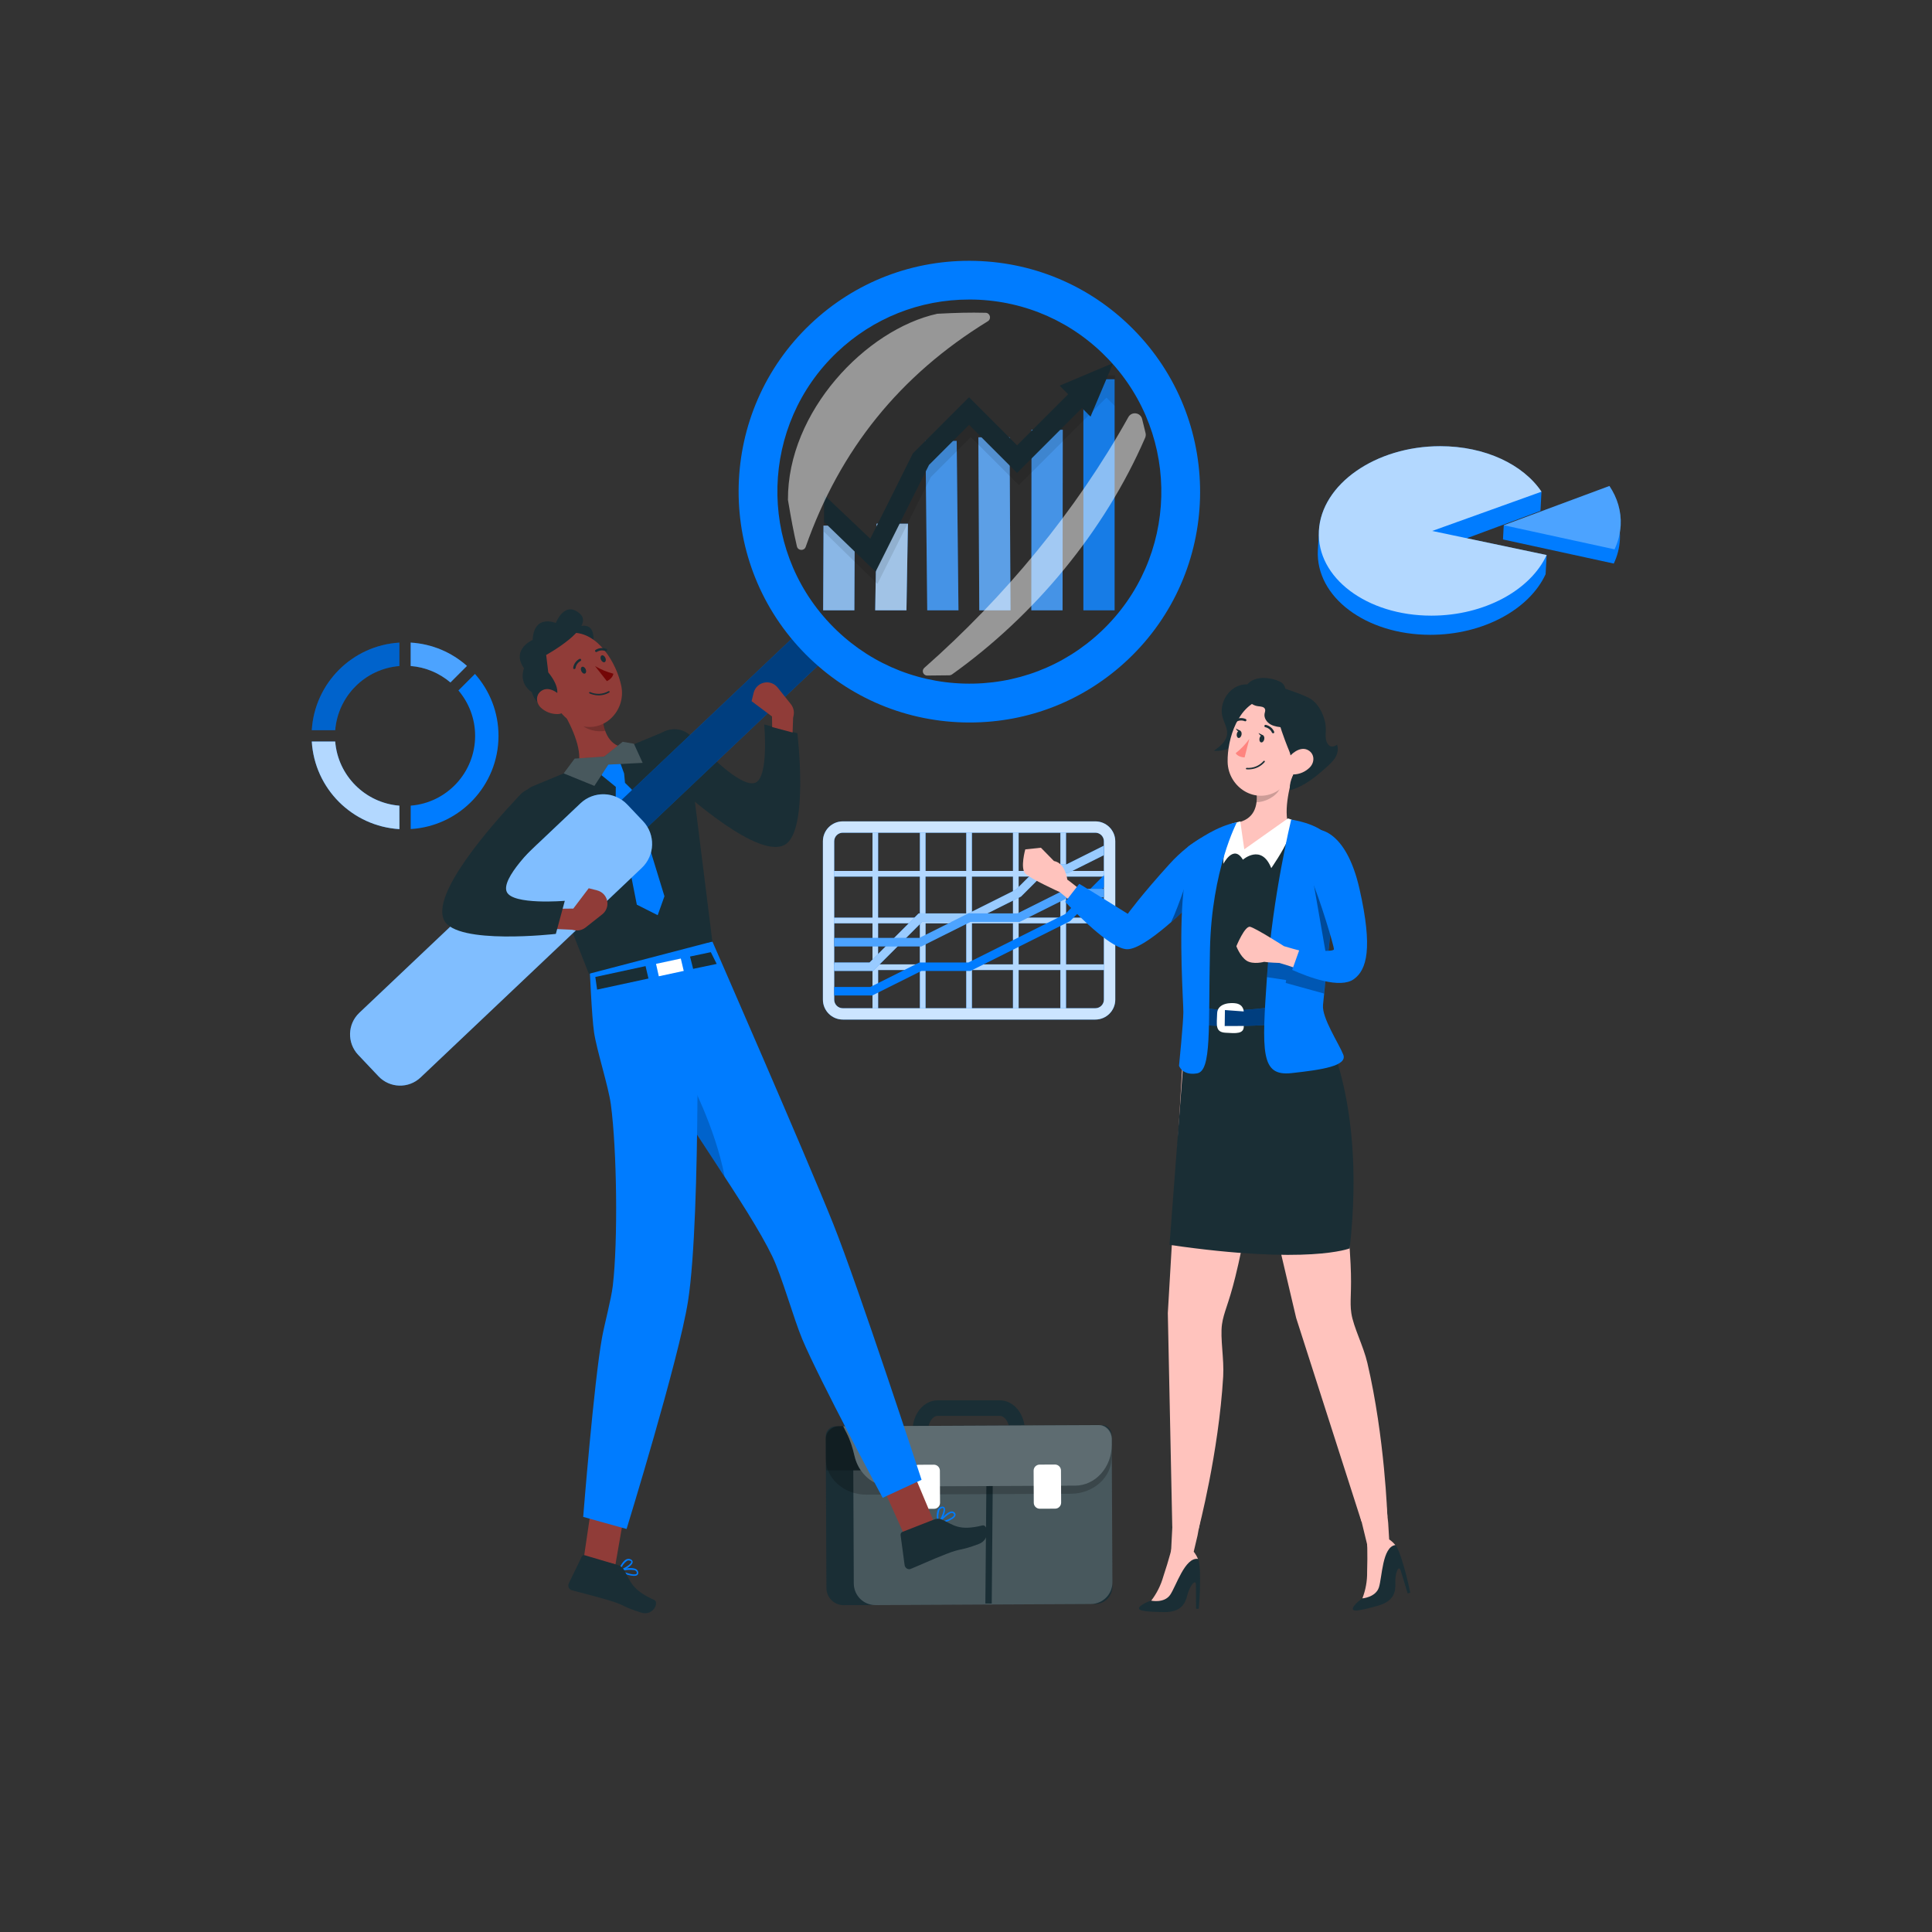 <svg xmlns="http://www.w3.org/2000/svg" xmlns:xlink="http://www.w3.org/1999/xlink" id="Layer_1" x="0px" y="0px" viewBox="0 0 500 500" style="enable-background:new 0 0 500 500;" xml:space="preserve"><rect x="0" y="0" width="500" height="500" fill="#333333" stroke="none"/><style type="text/css">	.st0{fill:#007CFF;}	.st1{opacity:0.7;fill:#FFFFFF;enable-background:new    ;}	.st2{opacity:0.3;fill:#FFFFFF;enable-background:new    ;}	.st3{opacity:0.8;}	.st4{fill:#FFFFFF;}	.st5{opacity:0.6;}	.st6{opacity:0.3;}	.st7{opacity:0.6;fill:#FFFFFF;enable-background:new    ;}	.st8{opacity:0.1;}	.st9{opacity:0.4;fill:#FFFFFF;enable-background:new    ;}	.st10{fill:#1A2E35;}	.st11{opacity:0.2;enable-background:new    ;}	.st12{opacity:0.2;fill:#FFFFFF;enable-background:new    ;}	.st13{fill:#FFC3BD;}	.st14{opacity:0.4;enable-background:new    ;}	.st15{opacity:0.5;enable-background:new    ;}	.st16{fill:#FF847F;}	.st17{opacity:0.3;enable-background:new    ;}	.st18{opacity:0.1;enable-background:new    ;}	.st19{fill:#903C38;}	.st20{fill:#740606;}	.st21{opacity:0.5;fill:#FFFFFF;enable-background:new    ;}	.st22{opacity:0.5;}</style><g>	<path class="st0" d="M400.27,143.65l-20.67-4.35l19.07-7.08l0.26-4.96c-4.69-7-14.54-11.78-26.2-11.78  c-16.71,0-30.78,9.82-31.41,21.93c-0.02,0.35-0.02,0.69-0.02,1.04c-0.04,0.34-0.22,3.57-0.24,3.91  c-0.64,12.12,12.4,21.93,29.11,21.93c13.72,0,25.65-6.62,29.83-15.69L400.27,143.65L400.27,143.65z"></path>	<path class="st1" d="M370.66,137.41l28.28-10.16c-4.69-7-14.54-11.78-26.2-11.78c-16.71,0-30.78,9.82-31.41,21.93  c-0.64,12.12,12.4,21.93,29.11,21.93c13.72,0,25.65-6.62,29.83-15.69C400.27,143.65,370.66,137.41,370.66,137.41z"></path>	<g>		<path class="st0" d="M388.97,139.61l28.68,6.24c0.92-1.98,1.47-4.07,1.58-6.24c0.03-0.61,0.02-1.21-0.02-1.81   c0.1-0.62,0.18-1.24,0.22-1.87c0.19-3.67-0.88-7.12-2.91-10.16l-27.35,10.16L388.97,139.61L388.97,139.61z"></path>		<path class="st2" d="M417.85,142.17c0.91-1.98,1.47-4.07,1.58-6.24c0.19-3.67-0.88-7.12-2.91-10.16l-27.35,10.16L417.85,142.17   L417.85,142.17z"></path>	</g></g><g>	<g>		<g>			<path class="st0" d="M287.16,226.86v-1.46h-11.27v-11.36h-1.46v11.36h-10.81v-11.36h-1.46v11.36h-10.63v-11.36h-1.46v11.36    h-10.54v-11.36h-1.46v11.36h-10.81v-11.36h-1.46v11.36h-11.18v1.46h11.18v10.63h-11.18v1.46h11.18v10.63h-11.18v1.46h11.18v11.36    h1.46v-11.36h10.81v11.36h1.46v-11.36h10.54v11.36h1.46v-11.36h10.63v11.36h1.46v-11.36h10.81v11.36h1.46v-11.36h11.27v-1.46    h-11.27v-10.63h11.27v-1.46h-11.27v-10.63H287.16z M262.16,226.86v10.63h-10.63v-10.63H262.16z M250.06,226.86v10.63h-10.54    v-10.63H250.06z M227.25,226.86h10.81v10.63h-10.81V226.86z M227.25,249.58v-10.63h10.81v10.63H227.25z M239.53,249.58v-10.63    h10.54v10.63H239.53z M251.53,249.58v-10.63h10.63v10.63H251.53L251.53,249.58z M274.43,249.58h-10.81v-10.63h10.81V249.58z     M274.43,237.48h-10.81v-10.63h10.81V237.48z"></path>			<path class="st1" d="M287.16,226.86v-1.46h-11.27v-11.36h-1.46v11.36h-10.81v-11.36h-1.46v11.36h-10.63v-11.36h-1.46v11.36    h-10.54v-11.36h-1.46v11.36h-10.81v-11.36h-1.46v11.36h-11.18v1.46h11.18v10.63h-11.18v1.46h11.18v10.63h-11.18v1.46h11.18v11.36    h1.46v-11.36h10.81v11.36h1.46v-11.36h10.54v11.36h1.46v-11.36h10.63v11.36h1.46v-11.36h10.81v11.36h1.46v-11.36h11.27v-1.46    h-11.27v-10.63h11.27v-1.46h-11.27v-10.63H287.16z M262.16,226.86v10.63h-10.63v-10.63H262.16z M250.06,226.86v10.63h-10.54    v-10.63H250.06z M227.25,226.86h10.81v10.63h-10.81V226.86z M227.25,249.58v-10.63h10.81v10.63H227.25z M239.53,249.58v-10.63    h10.54v10.63H239.53z M251.53,249.58v-10.63h10.63v10.63H251.53L251.53,249.58z M274.43,249.58h-10.81v-10.63h10.81V249.58z     M274.43,237.48h-10.81v-10.63h10.81V237.48z"></path>		</g>		<g>			<path class="st0" d="M283.48,263.86h-65.36c-2.84,0-5.15-2.31-5.15-5.15v-40.99c0-2.84,2.31-5.15,5.15-5.15h65.36    c2.84,0,5.15,2.31,5.15,5.15v40.99C288.63,261.55,286.32,263.86,283.48,263.86z M218.11,215.5c-1.23,0-2.22,1-2.22,2.22v40.99    c0,1.23,1,2.22,2.22,2.22h65.36c1.23,0,2.22-1,2.22-2.22v-40.99c0-1.23-1-2.22-2.22-2.22L218.11,215.5L218.11,215.5z"></path>			<g class="st3">				<path class="st4" d="M283.48,263.86h-65.36c-2.84,0-5.15-2.31-5.15-5.15v-40.99c0-2.84,2.31-5.15,5.15-5.15h65.36     c2.84,0,5.15,2.31,5.15,5.15v40.99C288.63,261.55,286.32,263.86,283.48,263.86z M218.11,215.5c-1.23,0-2.22,1-2.22,2.22v40.99     c0,1.23,1,2.22,2.22,2.22h65.36c1.23,0,2.22-1,2.22-2.22v-40.99c0-1.23-1-2.22-2.22-2.22L218.11,215.5L218.11,215.5z"></path>			</g>		</g>	</g>	<g>		<polygon class="st0" points="276.02,223.69 269.48,223.69 262.93,230.24 250.63,236.39 237.74,236.39 225.04,249.09    215.89,249.09 215.89,251.28 225.95,251.28 238.64,238.59 251.15,238.59 264.23,232.04 270.39,225.88 276.54,225.88 285.7,221.31    285.7,218.85   "></polygon>		<g class="st5">			<polygon class="st4" points="276.02,223.69 269.48,223.69 262.93,230.24 250.63,236.39 237.74,236.39 225.04,249.09     215.89,249.09 215.89,251.28 225.95,251.28 238.64,238.59 251.15,238.59 264.23,232.04 270.39,225.88 276.54,225.88     285.7,221.31 285.7,218.85    "></polygon>		</g>	</g>	<polygon class="st0" points="275.63,236.58 250.63,249.09 237.93,249.09 225.23,255.43 215.89,255.43 215.89,257.62 225.75,257.62   238.45,251.28 251.15,251.28 276.93,238.39 285.7,229.62 285.7,226.51  "></polygon>	<g>		<polygon class="st0" points="276.02,230.04 263.32,236.39 250.63,236.39 237.93,242.74 215.89,242.74 215.89,244.93    238.45,244.93 251.15,238.59 263.84,238.59 276.54,232.24 285.7,232.24 285.7,230.04   "></polygon>		<g class="st6">			<polygon class="st4" points="276.02,230.04 263.32,236.39 250.63,236.39 237.93,242.74 215.89,242.74 215.89,244.93     238.45,244.93 251.15,238.59 263.84,238.59 276.54,232.24 285.7,232.24 285.7,230.04    "></polygon>		</g>	</g></g><g>	<g>		<polygon class="st0" points="221.21,136.03 213.13,136.03 213.03,157.95 221.11,157.95   "></polygon>		<polygon class="st7" points="221.21,136.03 213.13,136.03 213.03,157.95 221.11,157.95   "></polygon>		<rect x="280.38" y="98.15" class="st0" width="8.08" height="59.8"></rect>		<g class="st8">			<rect x="280.38" y="98.15" class="st4" width="8.08" height="59.8"></rect>		</g>		<g>			<polygon class="st0" points="234.97,135.53 226.88,135.53 226.5,157.95 234.59,157.95    "></polygon>			<polygon class="st1" points="234.97,135.53 226.88,135.53 226.5,157.95 234.59,157.95    "></polygon>		</g>		<g>			<polygon class="st0" points="275.04,111.23 266.96,111.23 266.91,157.95 274.99,157.95    "></polygon>			<polygon class="st2" points="275.04,111.23 266.96,111.23 266.91,157.95 274.99,157.95    "></polygon>		</g>		<polygon class="st0" points="261.28,113.18 253.2,113.18 253.44,157.95 261.52,157.95   "></polygon>		<polygon class="st9" points="261.28,113.18 253.2,113.18 253.44,157.95 261.52,157.95   "></polygon>		<polygon class="st0" points="247.59,114.11 239.51,114.11 239.97,157.95 248.05,157.95   "></polygon>		<g class="st6">			<polygon class="st4" points="247.59,114.11 239.51,114.11 239.97,157.95 248.05,157.95    "></polygon>		</g>	</g>	<g>		<g class="st8">			<polygon points="213.21,137.59 227.08,151.12 240.89,123.48 251.25,113.12 263.69,125.55 286.34,102.9 288.56,105.12     288.56,97.1 280.55,97.1 282.77,99.32 263.69,118.4 251.25,105.96 236.74,120.48 225.69,142.57 213.23,130.59    "></polygon>		</g>		<polygon class="st10" points="213.27,135.09 226.6,147.96 240.43,120.32 250.79,109.96 263.22,122.4 280.02,105.6 282.23,107.82    288.09,93.95 274.23,99.81 276.44,102.03 263.22,115.25 250.79,102.81 236.27,117.32 225.23,139.42 213.28,128.09   "></polygon>	</g></g><g>	<g>		<path class="st0" d="M106.28,166.3v6.06c3.91,0.31,7.46,1.86,10.29,4.26l4.28-4.28C116.93,168.85,111.86,166.64,106.28,166.3z"></path>		<path class="st2" d="M106.28,166.3v6.06c3.91,0.31,7.46,1.86,10.29,4.26l4.28-4.28C116.93,168.85,111.86,166.64,106.28,166.3z"></path>	</g>	<g>		<path class="st0" d="M103.36,208.51c-8.85-0.71-15.91-7.76-16.61-16.61h-6.06c0.73,12.19,10.48,21.94,22.68,22.68L103.36,208.51   L103.36,208.51z"></path>		<path class="st1" d="M103.36,208.51c-8.85-0.71-15.91-7.76-16.61-16.61h-6.06c0.73,12.19,10.48,21.94,22.68,22.68L103.36,208.51   L103.36,208.51z"></path>	</g>	<g>		<path class="st0" d="M86.75,188.98c0.71-8.85,7.77-15.91,16.61-16.61v-6.06c-12.19,0.73-21.94,10.48-22.67,22.67   C80.69,188.98,86.75,188.98,86.75,188.98z"></path>		<path class="st11" d="M86.75,188.98c0.71-8.85,7.77-15.91,16.61-16.61v-6.06c-12.19,0.73-21.94,10.48-22.67,22.67   C80.69,188.98,86.75,188.98,86.75,188.98z"></path>	</g>	<path class="st0" d="M122.92,174.41l-4.28,4.28c2.69,3.17,4.32,7.26,4.32,11.74c0,9.52-7.34,17.33-16.67,18.07v6.06  c12.68-0.76,22.72-11.27,22.72-24.13C129.01,184.28,126.71,178.68,122.92,174.41L122.92,174.41z"></path></g><g>	<path class="st10" d="M265.23,370.23h-4.01c0-2.24-1.28-3.8-2.44-3.8h-16.15c-1.16,0-2.44,1.56-2.44,3.8h-4.01  c0-4.31,2.89-7.82,6.45-7.82h16.15C262.34,362.41,265.23,365.92,265.23,370.23z"></path>	<g>		<path class="st10" d="M216.29,369.12l68.82-0.31c1.43-0.01,2.59,1.14,2.59,2.57l0.18,39.26c0.01,2.46-1.97,4.47-4.44,4.48   l-65.08,0.3c-2.46,0.01-4.47-1.97-4.48-4.44l-0.18-39.26C213.7,370.29,214.85,369.13,216.29,369.12L216.29,369.12z"></path>		<path class="st12" d="M287.89,409.48c0.02,3.1-2.48,5.62-5.58,5.64l-55.72,0.28c-3.09,0.02-5.61-2.48-5.63-5.58l-0.13-29.3h1.93   c-0.75-1.1-1.32-2.38-1.63-3.76c-0.46-2.06-1.08-4.07-2.05-5.93l-0.44-0.85c0.58-0.53,1.35-0.86,2.18-0.86l63.62-0.31   c1.79-0.01,3.26,1.44,3.27,3.25L287.89,409.48L287.89,409.48z"></path>		<polygon class="st10" points="256.66,415 255.01,414.98 255.28,383.42 256.93,383.42   "></polygon>		<path class="st11" d="M283.92,368.72l-66.5,0.3c-2.07,0.01-3.74,1.51-3.73,3.36v5.06c0.02,5.21,4.77,9.41,10.6,9.38l52.89-0.24   c5.83-0.02,10.53-4.27,10.51-9.47v-5.06C287.67,370.2,285.99,368.71,283.92,368.72L283.92,368.72z"></path>	</g>	<path class="st10" d="M284.32,368.81l-60.12,0.27c-1.87,0.01-6.01,0.02-6.01,0.02l0.89,1.71c0.96,1.87,1.59,3.88,2.05,5.93  c1.04,4.6,4.82,7.99,9.3,7.97l47.81-0.22c5.27-0.02,9.51-4.77,9.49-10.6v-1.37C287.71,370.48,286.19,368.8,284.32,368.81  L284.32,368.81z"></path>	<path class="st2" d="M284.32,368.81l-60.12,0.27c-1.87,0.01-6.01,0.02-6.01,0.02l0.89,1.71c0.96,1.87,1.59,3.88,2.05,5.93  c1.04,4.6,4.82,7.99,9.3,7.97l47.81-0.22c5.27-0.02,9.51-4.77,9.49-10.6v-1.37C287.71,370.48,286.19,368.8,284.32,368.81  L284.32,368.81z"></path>	<path class="st4" d="M237.71,379.08l3.97-0.02c0.86,0,1.56,0.69,1.56,1.55l0.04,8.31c0,0.86-0.69,1.56-1.55,1.56l-3.97,0.02  c-0.86,0-1.56-0.69-1.56-1.55l-0.04-8.31C236.16,379.78,236.85,379.08,237.71,379.08z"></path>	<path class="st4" d="M269.05,379.04l3.97-0.02c0.86,0,1.56,0.69,1.56,1.55l0.04,8.31c0,0.86-0.69,1.56-1.55,1.56l-3.97,0.02  c-0.86,0-1.56-0.69-1.56-1.55l-0.04-8.31C267.5,379.74,268.19,379.05,269.05,379.04z"></path>	<path class="st11" d="M222.77,380.52h-8.98l-0.02-0.63v-1.41l-0.03-6.09c0-0.54,0.13-1.06,0.37-1.51c0.06-0.12,0.14-0.24,0.22-0.36  c0.45-0.59,1.1-1.04,1.87-1.28c0.24-0.07,0.5-0.1,0.77-0.1h1.23l0.45,0.86l0.44,0.85c0.96,1.87,1.59,3.87,2.05,5.93  c0.32,1.39,0.89,2.66,1.63,3.76L222.77,380.52z"></path></g><g>	<g>		<path class="st13" d="M306.22,271.71l-3.99,68.11l1.15,55.3l6.79,0.71c0,0,5.21-19.75,6.39-39.59c0.27-4.58-0.81-9.9-0.31-13.51   c0.45-3.17,1.7-5.15,3.46-12.32c2.14-8.67,4.36-20.3,3.8-29.34c0,0,9.29-9.7,6.91-22.92L306.22,271.71L306.22,271.71z"></path>		<polygon class="st13" points="302.86,405.8 307.99,405.58 309.92,397.39 311.31,389.8 303.75,388.43 303.27,397.62   "></polygon>		<path class="st10" d="M295.17,415.61c0.83-0.62,1.76-1.08,2.76-1.36l0,0c0,0,3.05-2.79,4.78-11.49l3.88-0.85   c1.35-0.26,2.72,0.33,3.44,1.5c0.1,0.16,0.18,0.33,0.22,0.52c0.16,0.93,0.26,1.87,0.3,2.81c0.09,3.21-0.02,6.43-0.32,9.62h-0.69   l-0.03-6.06c0.02-2.06-1.69,0.3-2.22,2.48c-0.53,2.18-1.59,4.5-6.08,4.43C295.97,417.13,293.79,416.83,295.17,415.61   L295.17,415.61z"></path>		<path class="st13" d="M303.51,399.65c0,0-0.97,3.97-2.45,8.36c-0.64,2.26-1.7,4.38-3.13,6.24c0,0,3.34,0.73,4.89-1.48   c1.55-2.21,3.84-9.85,7.23-9.32c-0.25-0.57-0.56-1.12-0.92-1.63C308.54,401,303.51,399.65,303.51,399.65z"></path>	</g>	<g>		<path class="st13" d="M319.83,274.69l15.62,66.41l16.89,52.67l6.71-1.26c0,0-0.65-20.42-5.17-39.76   c-1.04-4.46-3.6-9.26-4.15-12.86c-0.48-3.17,0.16-5.42-0.2-12.8c-0.43-8.92-1.61-20.7-4.74-29.21c0,0,6.13-11.95,0.09-23.94   L319.83,274.69L319.83,274.69z"></path>		<polygon class="st13" points="354.9,404.15 359.76,402.49 359.26,394.09 358.42,386.41 350.79,387.26 352.96,396.2   "></polygon>		<path class="st10" d="M350.32,415.76c0.61-0.83,1.38-1.54,2.26-2.1l0,0c0,0,2.12-3.54,1.31-12.37l3.48-1.92   c1.21-0.64,2.7-0.45,3.72,0.45c0.14,0.13,0.26,0.27,0.36,0.43c0.41,0.85,0.78,1.72,1.08,2.62c1,3.05,1.81,6.16,2.44,9.31   l-0.67,0.19l-1.76-5.79c-0.57-1.98-1.54,0.77-1.43,3.01c0.11,2.24-0.23,4.78-4.57,5.99C351.51,416.98,349.34,417.33,350.32,415.76   L350.32,415.76z"></path>		<path class="st13" d="M353.77,398.08c0,0,0.2,4.08,0.04,8.71c0.04,2.35-0.38,4.68-1.23,6.87c0,0,3.41-0.26,4.27-2.81   c0.85-2.56,0.86-10.54,4.27-10.99c-0.4-0.49-0.85-0.92-1.36-1.3C358.97,397.93,353.77,398.08,353.77,398.08L353.77,398.08z"></path>	</g>	<g>		<path class="st13" d="M269.39,219.39l3.37,3.44c2.98,0.53,3.46,4.82,3.46,4.82c0.69,0.41,5.72,4.58,7.23,5.61l-2.89,3.31   c-1.78-2.1-6.27-5.68-6.27-5.68s-7.61-3.44-8.95-4.84c-1.35-1.4,0-6.23,0-6.23L269.39,219.39L269.39,219.39z"></path>		<path class="st0" d="M279.31,228.73c5.06,3.06,12.55,7.77,12.55,7.77s3.38-4.7,10.8-12.88c3.01-3.32,5.86-5.41,8.19-6.75v14.41   c-3.48,3.56-14.45,14.38-19.1,14.38c-3.84,0-11.6-7.56-16.07-12.26L279.31,228.73L279.31,228.73z"></path>		<path class="st14" d="M303.07,238.66c2.15-4.46,5.01-13.63,5.01-13.63l1.96,3.6l-0.76,4.21   C307.65,234.47,305.43,236.6,303.07,238.66L303.07,238.66z"></path>		<path class="st10" d="M346.07,222.83c-0.48,6.81-1.84,20.83-5.64,39.1c0,0,13.59,19.06,8.87,61.15c0,0-10.62,4.33-46.63-0.91   l4.58-60.46c0,0-1.53-39.07,2.62-43.44c3.68-3.87,19.69-8.94,31.94-2.9C344.61,216.75,346.29,219.7,346.07,222.83L346.07,222.83z"></path>		<path class="st0" d="M329.07,260.61c0,0-10.69,1.86-18.23,0v4.58c0,0,5.6,0.81,18.23,0L329.07,260.61L329.07,260.61z"></path>		<path class="st15" d="M329.07,260.61c0,0-10.69,1.86-18.23,0v4.58c0,0,5.6,0.81,18.23,0L329.07,260.61L329.07,260.61z"></path>		<path class="st4" d="M321.87,261.76c0,0,0.02-1.69-1.9-2.07c-1.31-0.26-4.92-0.18-4.98,2.61c-0.06,2.78-0.61,4.8,2.13,4.97   c2.73,0.17,4.85,0.37,4.77-1.75l-4.94,0.02l0.06-4.14L321.87,261.76L321.87,261.76z"></path>		<path class="st13" d="M335.3,198.59c-1.41,4.04-3.27,11.13-1.75,15.23c0.37,0.98,0,2.09-0.88,2.66   c-3.08,2.22-8.09,4.03-11.87,3.62c-4.84-0.53-3.57-3.95-2.34-5.83c0.33-0.5,0.85-1.21,1.44-1.32c4.76-0.81,5.66-4.39,5.29-7.99   l10.09-6.37L335.3,198.59z"></path>		<path class="st11" d="M331.19,201.21l-5.98,3.74c0.07,0.89,0.07,1.77,0,2.66c2.05,0,4.88-1.32,5.98-3.4   C331.89,202.93,331.68,201.44,331.19,201.21z"></path>		<path class="st10" d="M327.23,182.25c-1.28,2.9-2.61,5.85-4.72,8.22c-2.11,2.37-5.18,4.11-8.34,3.83c1.55-1.11,3.25-2.46,3.4-4.36   c0.13-1.52-0.79-2.91-1.18-4.39c-0.73-2.75,0.57-5.87,2.93-7.43c1.2-0.79,2.69-1.22,4.09-0.89c1.4,0.33,2.62,1.55,2.7,2.97   C326.54,180.8,326.81,181.64,327.23,182.25L327.23,182.25z"></path>		<path class="st13" d="M337.18,192.05c-1.75,6.22-2.46,9.95-6.34,12.49c-5.84,3.84-12.99-0.75-13.13-7.34   c-0.13-5.98,2.75-15.12,9.46-16.3c4.78-0.86,9.36,2.31,10.23,7.1C337.65,189.35,337.57,190.74,337.18,192.05L337.18,192.05z"></path>		<path class="st10" d="M322.66,177.3c-0.32,0.42-0.5,0.94-0.52,1.48c-0.06,1.91,1.5,3.74,3.4,3.98c0.72,0.09,1.65,0.11,1.86,0.81   c0.11,0.37-0.06,0.75-0.13,1.12c-0.21,1.12,0.57,2.25,1.59,2.81c1,0.55,2.18,0.66,3.32,0.77c-0.69-0.73-0.52-2.1-0.35-3.1   c0.17-1,0.55-1.96,0.65-2.97c0.18-1.93,0.78-4.5-0.85-5.56C330.01,175.57,324.89,174.35,322.66,177.3L322.66,177.3z"></path>		<path class="st16" d="M323.33,191.22c-1,1.4-2.2,2.65-3.55,3.72c0.71,1.08,2.32,1.08,2.32,1.08L323.33,191.22z"></path>		<path class="st10" d="M329.44,189.77c0.05,0.01,0.1,0.01,0.16,0c0.15-0.08,0.22-0.26,0.15-0.41c-0.4-0.91-1.21-1.56-2.18-1.77   c-0.17-0.02-0.33,0.1-0.35,0.26c-0.02,0.17,0.1,0.33,0.26,0.35l0,0c0.77,0.18,1.4,0.7,1.71,1.42   C329.25,189.7,329.35,189.76,329.44,189.77L329.44,189.77z"></path>		<path class="st10" d="M319.64,186.83c0.1,0.05,0.21,0.05,0.29-0.01c0.66-0.41,1.48-0.47,2.2-0.18c0.15,0.08,0.33,0.02,0.41-0.14   c0.08-0.15,0.02-0.33-0.14-0.41c-0.91-0.4-1.96-0.33-2.81,0.18c-0.14,0.08-0.2,0.26-0.12,0.41c0,0,0,0,0,0.01   C319.52,186.76,319.57,186.8,319.64,186.83L319.64,186.83z"></path>		<path class="st4" d="M333.32,211.8l-11.3,8l-1.04-7.22l-1.86,0.48c-0.43,0.1-0.77,0.45-0.86,0.88c-0.37,1.71-1.72,5.88-1.65,9.62   c0,0,2.64-5.19,5.05-1.07c0,0,4.8-4.25,7.34,2.18c0,0,3.01-4.31,4.31-7.38c1.31-3.06,2.18-4.71,2.18-4.71L333.32,211.8   L333.32,211.8z"></path>		<path class="st0" d="M334.16,212.1c0,0-4.83,19.92-6.23,40.15c-1.4,20.23-1.7,26.34,6.31,25.47c8-0.87,14.55-1.89,13.39-4.8   c-1.16-2.91-5.53-9.46-5.24-12.8c0.3-3.35,3.05-29.39,3.36-33.34C346.06,222.83,348.42,214.58,334.16,212.1z"></path>		<path class="st17" d="M327.93,252.25c0.13-1.79,0.28-3.57,0.45-5.35l14.89,4.41c-0.23,2.25-0.44,4.26-0.6,5.82l-9.93-2.74   l0.11-0.75l-4.96-0.75C327.9,252.67,327.92,252.47,327.93,252.25L327.93,252.25z"></path>		<path class="st0" d="M320.12,212.78c0,0-6.55,12.33-6.98,32.88c-0.44,20.55,0.47,31.49-3.35,32.13c-3.81,0.64-4.66-1.97-4.66-1.97   s1.12-11.17,1.12-13.9c0-2.73-1.2-19.21,0-30.99c1.2-11.79,0-11.05,1.99-12.37C310.22,217.24,314.77,213.88,320.12,212.78   L320.12,212.78z"></path>		<path class="st14" d="M343.51,248.97l-3.93-22.55c0,0,3.25,3.3,5.65,5.83C344.77,236.86,344.1,243.37,343.51,248.97L343.51,248.97   z"></path>		<path class="st13" d="M323.52,239.85c1.38,0.3,8.78,5.02,8.78,5.02s4.01,1.21,5.87,1.56l-1.96,4.51   c-1.61-0.72-5.09-1.73-5.09-1.73s-2.96-0.1-3.95-0.29c0,0-2.86,0.79-4.54-0.29c-1.67-1.08-2.66-3.75-2.66-3.75   S322.14,239.57,323.52,239.85L323.52,239.85z"></path>		<path class="st0" d="M336.39,245.49c3.95,0.73,8.83,0.82,8.83,0.18c0-0.98-3.75-13.35-5.78-17.9c-1.3-2.9-5.35-10.15-0.89-12.69   c2.38-1.36,9.8-0.41,13.29,14.98s1.89,20.96-1.49,23.36c-3.56,2.52-11.58-0.46-15.93-2.41L336.39,245.49L336.39,245.49z"></path>		<g>			<path class="st10" d="M327.19,191.31c-0.1,0.52-0.46,0.89-0.81,0.82c-0.34-0.06-0.53-0.53-0.42-1.06    c0.11-0.53,0.46-0.89,0.8-0.82C327.09,190.32,327.29,190.79,327.19,191.31z"></path>			<path class="st10" d="M321.31,190.16c-0.1,0.52-0.46,0.89-0.8,0.82c-0.33-0.06-0.53-0.53-0.43-1.06c0.1-0.53,0.46-0.89,0.8-0.82    C321.21,189.16,321.41,189.63,321.31,190.16z"></path>			<path class="st10" d="M321.02,189.15l-1.18-0.61C319.84,188.55,320.3,189.65,321.02,189.15z"></path>			<path class="st10" d="M326.9,190.31l-1.18-0.61C325.72,189.7,326.17,190.8,326.9,190.31z"></path>		</g>		<path class="st10" d="M323.72,199.08c-0.37,0.04-0.73,0.05-1.1,0.02c-0.1,0-0.18-0.1-0.18-0.2l0,0c0-0.1,0.1-0.18,0.2-0.18   c1.65,0.14,3.27-0.52,4.36-1.76c0.06-0.09,0.18-0.1,0.27-0.04c0.09,0.06,0.1,0.18,0.04,0.27   C326.4,198.27,325.11,198.94,323.72,199.08L323.72,199.08z"></path>		<path class="st10" d="M329.77,177.32c-1.4,4.13,3.24,15.52,3.79,16.82c0.55,1.29,0.8,2.81,0.24,4.11   c0.22-0.69,1.15-0.91,1.83-0.67c-0.03,0.59-0.06,1.17-0.09,1.76c-1.19,1.36-1.89,3.39-1.7,5.18c3.67-1.02,6.5-3.34,9.34-5.87   c0.88-0.78,1.77-1.58,2.38-2.58c0.61-1,0.88-2.27,0.46-3.36c-0.57,0.49-1.52,0.7-2.08,0.19c-0.56-0.51-0.79-1.29-0.85-2.04   s0.05-1.51,0.03-2.26c-0.03-2.89-1.79-6.68-4.36-7.98C336.04,179.23,329.77,177.33,329.77,177.32L329.77,177.32z"></path>		<path class="st13" d="M338.99,198.59c-1.14,1.16-2.69,1.82-4.31,1.84c-2.15,0-2.66-2.06-1.59-3.8c0.96-1.55,3.25-3.44,5.18-2.62   C340.21,194.84,340.38,197.15,338.99,198.59L338.99,198.59z"></path>	</g></g><g>	<g>		<circle class="st18" cx="251.37" cy="127.58" r="54.82"></circle>		<g>			<path class="st10" d="M202.98,218.7c-6.68,3.37-23.9-11.38-32.55-19.45c-2.75-2.55-2.55-6.96,0.4-9.26    c2.49-1.94,6.02-1.63,8.17,0.67c4.86,5.23,13.16,13.36,16.54,11.88c3.47-1.52,2.24-15.05,2.24-15.05l2.06,0.54l5.28,1.4    l1.24,0.33C206.35,189.76,209.46,215.44,202.98,218.7L202.98,218.7z"></path>			<g>				<g>					<polygon class="st19" points="227.07,381.76 234.18,397.57 241.89,394.28 234.77,377.28      "></polygon>					<path class="st0" d="M184.37,243.67c0,0,24.13,55.22,31.26,73.04c6.52,16.3,22.87,66.26,22.87,66.26l-10.07,4.66      c0,0-16.38-30.51-20.81-41.06c-2.19-5.23-5.28-16.28-7.73-21.38c-6.28-13.09-23.66-36.3-30.17-49.27      c-2.38-4.73-9.96-27.59-9.96-27.59L184.37,243.67L184.37,243.67z"></path>					<g>						<path class="st0" d="M242.93,394.35c-0.08,0.01-0.16-0.02-0.2-0.1c-0.04-0.07-0.03-0.17,0.02-0.23       c0.09-0.12,2.13-2.74,3.51-2.86c0.26-0.02,0.51,0.06,0.72,0.23c0.26,0.18,0.37,0.51,0.3,0.82c-0.16,0.55-1.05,1.11-1.98,1.48       C244.54,393.97,243.74,394.2,242.93,394.35z M243.41,393.87c1.45-0.36,3.33-1.11,3.49-1.77c0.02-0.09,0.03-0.22-0.18-0.41       c-0.12-0.11-0.29-0.16-0.44-0.13c-0.12,0.01-0.24,0.04-0.36,0.09C244.96,392.21,244.11,392.97,243.41,393.87L243.41,393.87z"></path>						<path class="st0" d="M242.83,394.37c-0.06-0.02-0.12-0.07-0.14-0.14c-0.02-0.1-0.59-2.35,0.06-3.57       c0.18-0.36,0.5-0.61,0.87-0.71c0.5-0.14,0.75,0.06,0.85,0.28c0.48,0.85-0.7,3.29-1.44,4.07c-0.02,0.02-0.05,0.03-0.07,0.04       C242.92,394.36,242.87,394.37,242.83,394.37L242.83,394.37z M243.64,390.36c-0.22,0.09-0.41,0.26-0.53,0.48       c-0.31,0.91-0.36,1.91-0.13,2.85c0.72-0.96,1.41-2.78,1.18-3.31c-0.03-0.04-0.1-0.18-0.43-0.08L243.64,390.36L243.64,390.36       L243.64,390.36z"></path>						<path class="st10" d="M241.68,393.27l-8.16,3.2c-0.3,0.12-0.49,0.45-0.45,0.81l1.04,7.73c0.09,0.69,0.68,1.17,1.32,1.09       c0.08-0.01,0.16-0.03,0.24-0.06c2.92-1.2,5.47-2.41,9.13-3.84c4.32-1.69,3.42-0.7,8.52-2.62c3.07-1.16,2.32-5.12,0.96-4.8       c-6.22,1.52-7.51-0.17-10.6-1.56C243.02,392.97,242.31,392.99,241.68,393.27L241.68,393.27z"></path>					</g>					<path class="st11" d="M187.55,304.58c-2.43-12.88-9.37-25.84-9.37-25.84l-5.05,3.35C177.1,288.77,182.48,296.8,187.55,304.58      L187.55,304.58z"></path>					<polygon class="st19" points="153.69,385.58 151.15,402.8 159.28,404.86 162.45,386.67      "></polygon>					<path class="st0" d="M180.35,247.11c0,0,1.2,67.29-2.29,89.63c-2.33,14.91-15.9,58.96-15.9,58.96l-11.23-3.13      c0,0,2.78-34.91,4.88-46.43c0.61-3.36,2.38-9.97,2.78-13.37c1.37-11.62,1.06-35.3-0.5-46.94c-0.64-4.75-3.64-13.92-4.35-18.66      c-0.61-4.13-1.13-16.67-1.13-16.67l27.74-3.4V247.11z"></path>					<g>						<path class="st0" d="M160.22,406.65c-0.07-0.04-0.11-0.12-0.11-0.21s0.06-0.16,0.14-0.18c0.14-0.04,3.24-0.89,4.43-0.12       c0.22,0.14,0.39,0.37,0.46,0.63c0.11,0.3,0.03,0.65-0.2,0.85c-0.43,0.34-1.47,0.24-2.42-0.05       C161.73,407.34,160.95,407.03,160.22,406.65L160.22,406.65z M160.87,406.56c1.39,0.61,3.34,1.18,3.84,0.75       c0.07-0.05,0.14-0.15,0.07-0.44c-0.04-0.17-0.14-0.3-0.29-0.38c-0.1-0.07-0.22-0.12-0.33-0.15       C163.06,406.19,161.94,406.27,160.87,406.56L160.87,406.56z"></path>						<path class="st0" d="M160.13,406.61c-0.05-0.06-0.06-0.14-0.04-0.2c0.03-0.1,0.79-2.26,1.99-2.84       c0.34-0.17,0.74-0.18,1.1-0.03c0.49,0.21,0.58,0.53,0.54,0.75c-0.06,0.98-2.36,2.22-3.39,2.38c-0.02,0-0.06,0-0.08-0.02       C160.2,406.65,160.16,406.63,160.13,406.61L160.13,406.61z M162.96,403.88c-0.23-0.07-0.48-0.05-0.69,0.06       c-0.75,0.54-1.32,1.32-1.65,2.22c1.11-0.32,2.67-1.36,2.76-1.93c0-0.06,0.02-0.2-0.31-0.33L162.96,403.88L162.96,403.88z"></path>						<path class="st10" d="M159.78,405l-8.43-2.5c-0.32-0.1-0.65,0.06-0.8,0.37l-3.33,6.87c-0.3,0.61-0.08,1.36,0.49,1.7       c0.07,0.04,0.15,0.08,0.23,0.1c3.05,0.85,5.8,1.47,9.58,2.6c4.46,1.32,3.19,1.56,8.42,3.2c3.15,0.98,4.68-2.69,3.38-3.27       c-5.93-2.65-6.08-4.82-7.87-7.87C161.04,405.59,160.45,405.17,159.78,405L159.78,405z"></path>					</g>					<g>						<polygon class="st10" points="167.07,250.03 154.07,252.84 154.53,256.11 167.82,253.24       "></polygon>						<polygon class="st10" points="183.96,246.42 178.58,247.55 179.38,250.74 185.48,249.46       "></polygon>						<polygon class="st4" points="176.19,248.07 169.78,249.45 170.5,252.66 176.95,251.27       "></polygon>					</g>				</g>				<path class="st10" d="M148.87,162.5c0,0,5.38-2.79,4.66,4l-4.54-0.73L148.87,162.5L148.87,162.5z"></path>				<path class="st19" d="M144.77,182.6c2.28,3.62,5.66,10.1,5.08,14.43c-0.14,1.04,0.46,2.03,1.44,2.4     c3.5,1.48,7.43,1.62,11.03,0.38c4.62-1.58,3.99-4.14,2.37-5.69c-0.44-0.41-1.03-0.64-1.63-0.61c-4.83,0.27-6.58-3.37-7.02-6.96     L144.77,182.6L144.77,182.6z"></path>				<path class="st11" d="M149.37,184.23l6.68,2.31c0.12,0.88,0.32,1.74,0.59,2.58c-2,0.45-5.06-0.2-6.6-1.99     C149.07,186.06,148.95,184.57,149.37,184.23L149.37,184.23z"></path>				<path class="st19" d="M140.62,176.84c3.09,5.67,4.61,9.14,8.96,10.75c6.55,2.44,12.53-3.6,11.21-10.06     c-1.2-5.85-6.04-14.1-12.87-13.76c-4.87,0.22-8.64,4.33-8.42,9.18C139.57,174.31,139.95,175.65,140.62,176.84L140.62,176.84z"></path>				<path class="st10" d="M150.45,173.7c0.22,0.48,0.65,0.75,0.96,0.6c0.31-0.15,0.38-0.65,0.16-1.12     c-0.22-0.48-0.65-0.74-0.96-0.59C150.3,172.73,150.23,173.23,150.45,173.7L150.45,173.7z"></path>				<path class="st10" d="M155.54,170.76c0.22,0.47,0.65,0.74,0.96,0.59c0.31-0.14,0.38-0.65,0.16-1.12     c-0.22-0.47-0.65-0.75-0.96-0.6C155.39,169.78,155.32,170.28,155.54,170.76L155.54,170.76z"></path>				<path class="st20" d="M154,172.39c1.48,0.87,3.09,1.53,4.75,1.97c-0.22,1.27-1.69,1.92-1.69,1.92L154,172.39L154,172.39z"></path>				<path class="st10" d="M148.75,173.13c-0.05,0.02-0.1,0.04-0.15,0.04c-0.17-0.03-0.28-0.18-0.26-0.35     c0.14-0.98,0.75-1.84,1.63-2.3c0.16-0.07,0.34,0,0.41,0.15c0.07,0.16,0,0.34-0.16,0.41l0,0c-0.69,0.37-1.16,1.06-1.27,1.83     C148.92,173.01,148.84,173.09,148.75,173.13L148.75,173.13z"></path>				<path class="st10" d="M156.99,168.47c-0.08,0.06-0.19,0.08-0.29,0.04c-0.73-0.29-1.54-0.22-2.21,0.18     c-0.14,0.1-0.33,0.07-0.43-0.06c-0.1-0.14-0.07-0.33,0.06-0.43c0.84-0.53,1.88-0.64,2.81-0.27c0.16,0.06,0.24,0.22,0.18,0.38     c0,0,0,0,0,0.01C157.09,168.38,157.05,168.44,156.99,168.47L156.99,168.47z"></path>				<path class="st10" d="M135.35,208.82l17.05,43.2l31.96-8.35l-6.37-51c-0.45-2.79-3.41-4.43-6.04-3.34l-34.09,14.15     C135.77,204.35,134.68,206.67,135.35,208.82L135.35,208.82z"></path>				<polygon class="st0" points="155.57,199.43 157.25,197.2 160.32,196.9 161.52,200.19 161.75,202.6 163.48,204.29 171.96,231.95      170.21,236.85 164.81,234.13 159.34,206.37 159.37,203.64 155.68,200.63     "></polygon>				<g>					<polygon class="st10" points="148.72,196.32 145.88,200.15 153.83,203.39 157.43,197.87 166.32,197.43 164.06,192.48       161.15,191.97 156.34,195.81      "></polygon>					<polygon class="st12" points="148.72,196.32 145.88,200.15 153.83,203.39 157.43,197.87 166.32,197.43 164.06,192.48       161.15,191.97 156.34,195.81      "></polygon>				</g>				<path class="st10" d="M153.5,179.77c-0.32-0.08-0.63-0.18-0.92-0.31c-0.1-0.04-0.15-0.14-0.11-0.25l0,0     c0.05-0.1,0.16-0.14,0.26-0.1c1.53,0.68,3.28,0.59,4.74-0.23c0.09-0.06,0.21-0.04,0.27,0.06c0.06,0.09,0.04,0.21-0.06,0.27     C156.43,179.95,154.91,180.16,153.5,179.77L153.5,179.77z"></path>				<path class="st10" d="M141.16,182.6c0,0,6.41-1.52,0.73-8.6c0,0-0.15-1.09-0.54-4.5c0,0,12.77-7.02,8.76-10.64     c-4.01-3.62-6.27,2.38-6.27,2.38s-5.61-2.46-6,4.38c0,0-5.65,2.42-2.22,7.35c0,0-1.63,3.64,2.03,6.2     C137.66,179.15,138.43,182.45,141.16,182.6L141.16,182.6z"></path>				<path class="st19" d="M139.99,183.16c1.2,1.1,2.77,1.69,4.4,1.64c2.16-0.1,2.58-2.17,1.42-3.85c-1.04-1.51-3.41-3.28-5.31-2.38     C138.6,179.48,138.54,181.78,139.99,183.16L139.99,183.16z"></path>				<g>											<rect x="73.01" y="214.84" transform="matrix(0.726 -0.688 0.688 0.726 -108.754 166.475)" class="st0" width="163.03" height="9.74"></rect>											<rect x="73.01" y="214.84" transform="matrix(0.726 -0.688 0.688 0.726 -108.754 166.475)" class="st15" width="163.03" height="9.74"></rect>					<g>						<path class="st0" d="M166.08,224.63l-57.24,54.22c-3.09,2.92-7.95,2.79-10.87-0.29l-5.27-5.57       c-2.92-3.09-2.79-7.95,0.29-10.87l57.24-54.22c3.44-3.25,8.87-3.11,12.12,0.33l4.06,4.28       C169.67,215.95,169.53,221.38,166.08,224.63L166.08,224.63z"></path>						<path class="st21" d="M166.08,224.63l-57.24,54.22c-3.09,2.92-7.95,2.79-10.87-0.29l-5.27-5.57       c-2.92-3.09-2.79-7.95,0.29-10.87l57.24-54.22c3.44-3.25,8.87-3.11,12.12,0.33l4.06,4.28       C169.67,215.95,169.53,221.38,166.08,224.63L166.08,224.63z"></path>					</g>					<path class="st0" d="M250.95,186.98c-0.56,0-1.12,0-1.68-0.02c-15.95-0.44-30.78-7.06-41.76-18.65      c-22.66-23.93-21.65-61.82,2.26-84.46c11.58-10.97,26.76-16.77,42.7-16.33c15.95,0.44,30.78,7.06,41.76,18.66      c22.66,23.93,21.65,61.82-2.26,84.46C280.8,181.22,266.29,186.99,250.95,186.98L250.95,186.98z M250.79,77.52      c-12.76,0-24.83,4.8-34.12,13.6c-19.89,18.84-20.73,50.37-1.87,70.27c9.14,9.65,21.48,15.16,34.75,15.52      c13.27,0.36,25.89-4.46,35.52-13.59c19.89-18.84,20.73-50.37,1.87-70.27c-9.14-9.65-21.48-15.16-34.75-15.52      C251.72,77.52,251.25,77.52,250.79,77.52L250.79,77.52z"></path>				</g>				<g>					<path class="st19" d="M143.32,235.2l5.05-0.06l3.99-5.26l2.17,0.55c1.46,0.37,2.53,1.61,2.66,3.1l0,0      c0.11,1.2-0.39,2.37-1.34,3.11l-4.31,3.4c-0.83,0.65-1.91,0.91-2.95,0.69l-0.57-0.12l-5.94-0.26L143.32,235.2L143.32,235.2z"></path>					<path class="st10" d="M143.84,206.17c-2.29-2.97-6.7-3.19-9.26-0.46c-8.12,8.61-22.97,25.73-19.65,32.44      c3.22,6.5,28.92,3.54,28.92,3.54l2.32-8.56c0,0-13.53,1.15-15.03-2.33c-1.47-3.4,6.72-11.65,11.98-16.47      C145.45,212.2,145.77,208.66,143.84,206.17L143.84,206.17L143.84,206.17z"></path>				</g>			</g>		</g>		<path class="st21" d="M242.57,81.2c-18.49,4.06-38.78,25.37-38.65,48.17c0.84,4.96,1.41,8.07,2.32,12.03   c0.26,1.16,1.88,1.24,2.27,0.13c8.87-25.21,24.37-44.4,47.14-58.39c1-0.62,0.59-2.17-0.59-2.19   C250.89,80.85,247.69,80.94,242.57,81.2L242.57,81.2z"></path>		<g class="st22">			<path class="st4" d="M296.35,113.32c-10.48,24.16-28.58,45.96-49.98,61.23c-0.19,0.14-0.43,0.21-0.66,0.22    c-2.35,0.03-3.95,0.06-5.75,0.06c-1.05,0-1.54-1.29-0.75-1.99c20.74-18.27,39.32-40.65,52.8-64.88c0.85-1.54,3.15-1.23,3.57,0.48    c0.27,1.09,0.55,2.23,0.89,3.64C296.57,112.48,296.53,112.93,296.35,113.32L296.35,113.32z"></path>		</g>	</g>	<path class="st19" d="M205.38,185.18l-0.12,0.58l-0.14,3.81l-5.28-1.4l-0.05-2.75l-5.28-3.95l0.53-2.18  c0.36-1.45,1.59-2.53,3.09-2.68c0.12-0.01,0.23-0.02,0.35-0.02c1.06,0,2.08,0.49,2.76,1.33l3.42,4.3  C205.33,183.05,205.6,184.14,205.38,185.18L205.38,185.18z"></path></g></svg>